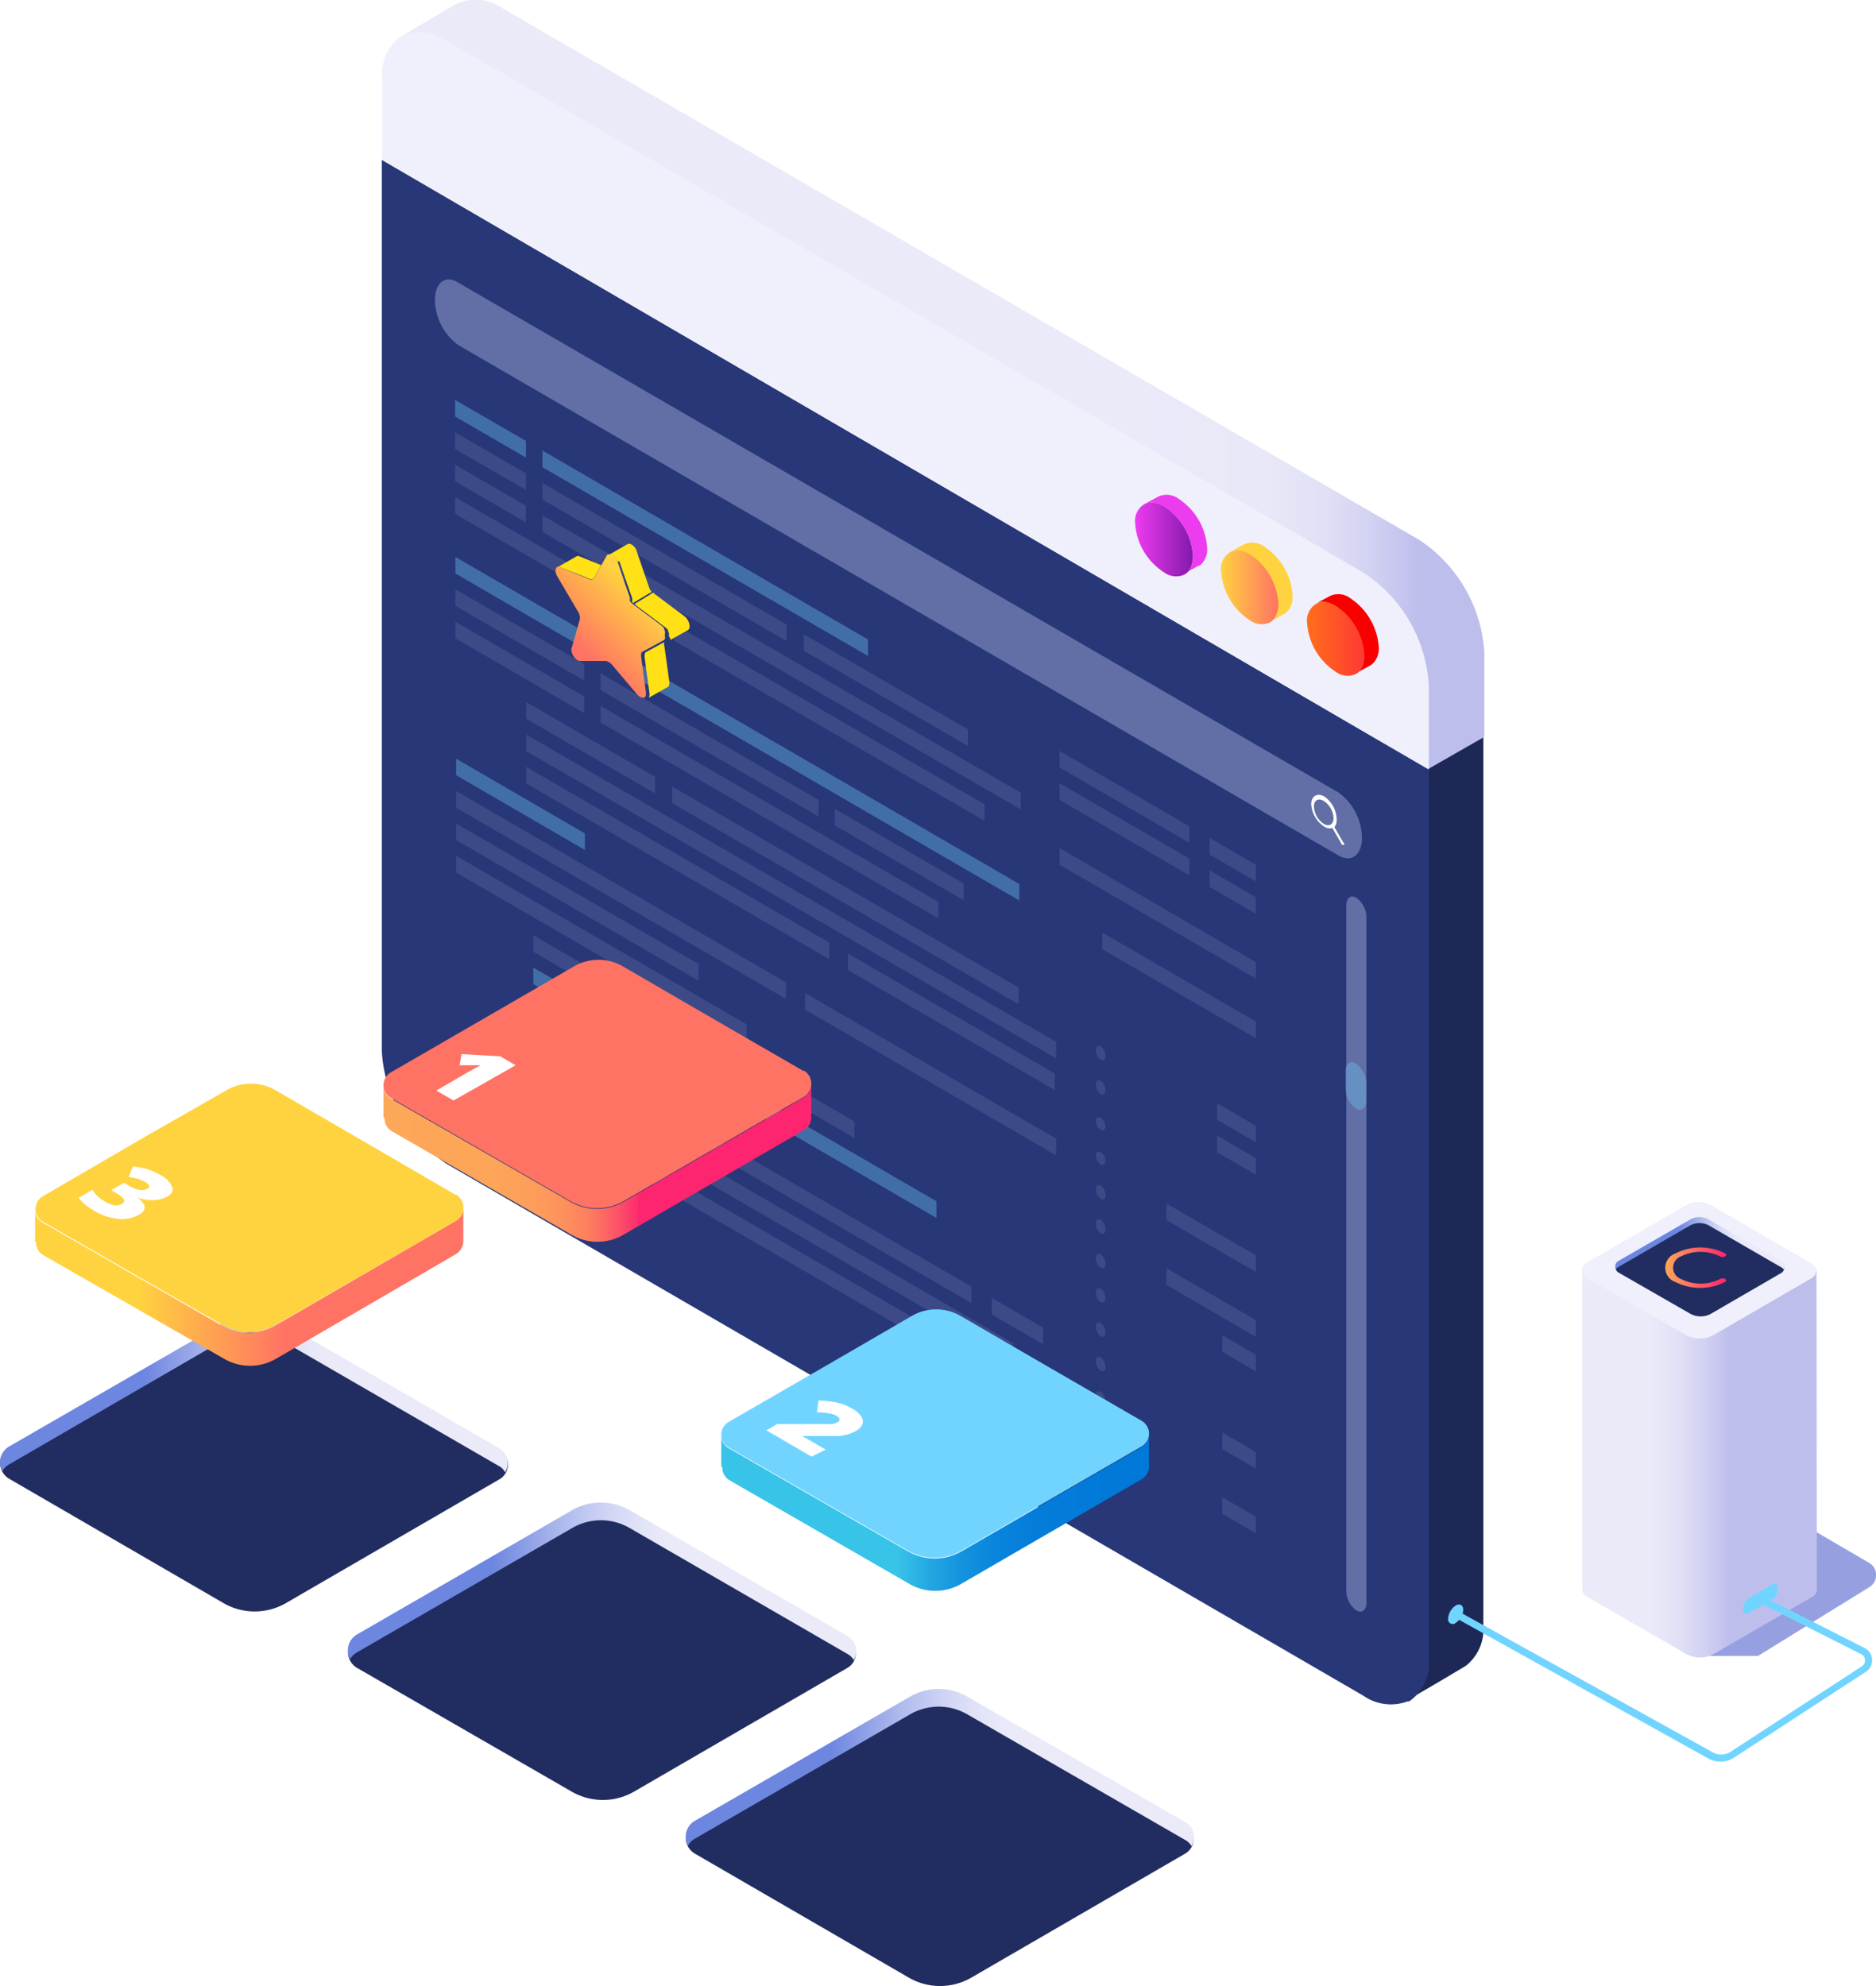 <svg xmlns="http://www.w3.org/2000/svg" xmlns:xlink="http://www.w3.org/1999/xlink" viewBox="0 0 109.08 115.5"><defs><style>.cls-1{mask:url(#mask);filter:url(#luminosity-noclip-4);}.cls-2,.cls-4,.cls-6{mix-blend-mode:multiply;}.cls-2{fill:url(#Áåçûìÿííûé_ãðàäèåíò_25);}.cls-3{mask:url(#mask-2);filter:url(#luminosity-noclip-5);}.cls-4{fill:url(#Áåçûìÿííûé_ãðàäèåíò_24);}.cls-5{mask:url(#mask-3);filter:url(#luminosity-noclip-6);}.cls-6{fill:url(#Áåçûìÿííûé_ãðàäèåíò_23);}.cls-7{fill:#1d2856;}.cls-8{fill:url(#Áåçûìÿííûé_ãðàäèåíò_9);}.cls-9{fill:#283777;}.cls-10{fill:#f0f0fc;}.cls-11{fill:#f90000;}.cls-12{fill:url(#Áåçûìÿííûé_ãðàäèåíò_227);}.cls-13{fill:#ffd33f;}.cls-14{fill:url(#Áåçûìÿííûé_ãðàäèåíò_365);}.cls-15{fill:#ed3bef;}.cls-16{fill:url(#Áåçûìÿííûé_ãðàäèåíò_2637);}.cls-17{opacity:0.35;}.cls-18{fill:#626fa6;}.cls-19,.cls-20{fill:#71d4ff;}.cls-20{opacity:0.32;}.cls-21{fill:#fff;}.cls-22{fill:#0c25ba;opacity:0.43;}.cls-23{fill:url(#Áåçûìÿííûé_ãðàäèåíò_35);}.cls-24{fill:#212d60;}.cls-25{fill:url(#Áåçûìÿííûé_ãðàäèåíò_13);}.cls-26{fill:url(#Áåçûìÿííûé_ãðàäèåíò_2642);}.cls-27{fill:url(#Áåçûìÿííûé_ãðàäèåíò_13-2);}.cls-28{fill:url(#Áåçûìÿííûé_ãðàäèåíò_32);}.cls-29{mask:url(#mask-4);}.cls-30{fill:url(#Áåçûìÿííûé_ãðàäèåíò_365-2);}.cls-31{fill:url(#Áåçûìÿííûé_ãðàäèåíò_13-3);}.cls-32{mask:url(#mask-5);}.cls-33{fill:url(#Áåçûìÿííûé_ãðàäèåíò_19);}.cls-34{fill:url(#Áåçûìÿííûé_ãðàäèåíò_13-4);}.cls-35{mask:url(#mask-6);}.cls-36{fill:url(#Áåçûìÿííûé_ãðàäèåíò_21);}.cls-37{fill:url(#Áåçûìÿííûé_ãðàäèåíò_389);}.cls-38{fill:url(#Áåçûìÿííûé_ãðàäèåíò_28);}.cls-39{fill:#ff7364;}.cls-40{fill:#ffe115;}.cls-41{fill:url(#Áåçûìÿííûé_ãðàäèåíò_74);}.cls-42{filter:url(#luminosity-noclip-3);}.cls-43{filter:url(#luminosity-noclip-2);}.cls-44{filter:url(#luminosity-noclip);}</style><filter id="luminosity-noclip" x="2.03" y="-8220.6" width="24.82" height="32766" filterUnits="userSpaceOnUse" color-interpolation-filters="sRGB"><feFlood flood-color="#fff" result="bg"/><feBlend in="SourceGraphic" in2="bg"/></filter><mask id="mask" x="2.03" y="-8220.6" width="24.82" height="32766" maskUnits="userSpaceOnUse"><g class="cls-44"/></mask><linearGradient id="Áåçûìÿííûé_ãðàäèåíò_25" x1="14.44" y1="69.39" x2="14.44" y2="95.11" gradientUnits="userSpaceOnUse"><stop offset="0"/><stop offset="1" stop-color="#fff"/></linearGradient><filter id="luminosity-noclip-2" x="22.26" y="-8220.6" width="24.82" height="32766" filterUnits="userSpaceOnUse" color-interpolation-filters="sRGB"><feFlood flood-color="#fff" result="bg"/><feBlend in="SourceGraphic" in2="bg"/></filter><mask id="mask-2" x="22.26" y="-8220.6" width="24.82" height="32766" maskUnits="userSpaceOnUse"><g class="cls-43"/></mask><linearGradient id="Áåçûìÿííûé_ãðàäèåíò_24" x1="34.67" y1="61.79" x2="34.67" y2="108.97" gradientUnits="userSpaceOnUse"><stop offset="0"/><stop offset="0.58" stop-color="#969696"/><stop offset="1" stop-color="#fff"/></linearGradient><filter id="luminosity-noclip-3" x="41.9" y="-8220.6" width="24.82" height="32766" filterUnits="userSpaceOnUse" color-interpolation-filters="sRGB"><feFlood flood-color="#fff" result="bg"/><feBlend in="SourceGraphic" in2="bg"/></filter><mask id="mask-3" x="41.9" y="-8220.6" width="24.82" height="32766" maskUnits="userSpaceOnUse"><g class="cls-42"/></mask><linearGradient id="Áåçûìÿííûé_ãðàäèåíò_23" x1="54.31" y1="68.74" x2="54.31" y2="120.43" gradientUnits="userSpaceOnUse"><stop offset="0"/><stop offset="0.33" stop-color="#595959"/><stop offset="0.8" stop-color="#d0d0d0"/><stop offset="1" stop-color="#fff"/></linearGradient><linearGradient id="Áåçûìÿííûé_ãðàäèåíò_9" x1="23.03" y1="23.08" x2="86.25" y2="23.08" gradientUnits="userSpaceOnUse"><stop offset="0.66" stop-color="#eaeaf9"/><stop offset="0.8" stop-color="#e8e8f8"/><stop offset="0.85" stop-color="#e1e1f6"/><stop offset="0.89" stop-color="#d4d4f3"/><stop offset="0.93" stop-color="#c3c3ee"/><stop offset="0.94" stop-color="#bebeed"/></linearGradient><linearGradient id="Áåçûìÿííûé_ãðàäèåíò_227" x1="75.97" y1="37.19" x2="79.31" y2="37.19" gradientUnits="userSpaceOnUse"><stop offset="0" stop-color="#ff6f1b"/><stop offset="1" stop-color="#ff3933"/></linearGradient><linearGradient id="Áåçûìÿííûé_ãðàäèåíò_365" x1="70.98" y1="34.18" x2="74.31" y2="34.18" gradientUnits="userSpaceOnUse"><stop offset="0" stop-color="#ffd33f"/><stop offset="1" stop-color="#ff7364"/></linearGradient><linearGradient id="Áåçûìÿííûé_ãðàäèåíò_2637" x1="66.03" y1="31.37" x2="69.36" y2="31.37" gradientUnits="userSpaceOnUse"><stop offset="0" stop-color="#ed3bef"/><stop offset="1" stop-color="#8319ac"/></linearGradient><linearGradient id="Áåçûìÿííûé_ãðàäèåíò_35" x1="94.49" y1="85.12" x2="108.14" y2="85.12" gradientTransform="translate(-2.52)" gradientUnits="userSpaceOnUse"><stop offset="0.29" stop-color="#eaeaf9"/><stop offset="0.39" stop-color="#e3e3f7"/><stop offset="0.53" stop-color="#d0d0f2"/><stop offset="0.63" stop-color="#bebeed"/></linearGradient><linearGradient id="Áåçûìÿííûé_ãðàäèåíò_13" x1="104.02" y1="72.31" x2="93.86" y2="72.31" gradientUnits="userSpaceOnUse"><stop offset="0.29" stop-color="#eaeaf9"/><stop offset="0.34" stop-color="#e3e5f8"/><stop offset="0.41" stop-color="#d0d5f4"/><stop offset="0.49" stop-color="#b1bdee"/><stop offset="0.58" stop-color="#879ae5"/><stop offset="0.63" stop-color="#6d86e0"/></linearGradient><linearGradient id="Áåçûìÿííûé_ãðàäèåíò_2642" x1="96.84" y1="73.72" x2="100.38" y2="73.72" gradientUnits="userSpaceOnUse"><stop offset="0" stop-color="#fda758"/><stop offset="1" stop-color="#fd256f"/></linearGradient><linearGradient id="Áåçûìÿííûé_ãðàäèåíò_13-2" x1="27.69" y1="81.03" x2="-2.92" y2="81.03" xlink:href="#Áåçûìÿííûé_ãðàäèåíò_13"/><linearGradient id="Áåçûìÿííûé_ãðàäèåíò_32" x1="-9294.15" y1="74.84" x2="-9268.42" y2="74.84" gradientTransform="translate(9293.24)" gradientUnits="userSpaceOnUse"><stop offset="0.35" stop-color="#ffd33f"/><stop offset="0.68" stop-color="#ff7364"/></linearGradient><filter id="luminosity-noclip-4" x="2.03" y="70.77" width="24.82" height="20.82" filterUnits="userSpaceOnUse" color-interpolation-filters="sRGB"><feFlood flood-color="#fff" result="bg"/><feBlend in="SourceGraphic" in2="bg"/></filter><mask id="mask-4" x="2.03" y="70.77" width="24.82" height="20.82" maskUnits="userSpaceOnUse"><g class="cls-1"><path class="cls-2" d="M2,70.77V84.34H2a.86.86,0,0,0,.43.79l10.41,6a3.05,3.05,0,0,0,3.09,0L26.4,85.11a.9.9,0,0,0,.45-.77V82.43h0V70.77Z"/></g></mask><linearGradient id="Áåçûìÿííûé_ãðàäèåíò_365-2" x1="14.44" y1="69.39" x2="14.44" y2="95.11" xlink:href="#Áåçûìÿííûé_ãðàäèåíò_365"/><linearGradient id="Áåçûìÿííûé_ãðàäèåíò_13-3" x1="47.92" y1="91.96" x2="17.31" y2="91.96" xlink:href="#Áåçûìÿííûé_ãðàäèåíò_13"/><filter id="luminosity-noclip-5" x="22.26" y="64.31" width="24.82" height="38.21" filterUnits="userSpaceOnUse" color-interpolation-filters="sRGB"><feFlood flood-color="#fff" result="bg"/><feBlend in="SourceGraphic" in2="bg"/></filter><mask id="mask-5" x="22.26" y="64.31" width="24.82" height="38.21" maskUnits="userSpaceOnUse"><g class="cls-3"><path class="cls-4" d="M22.26,64.31v31h0a.84.84,0,0,0,.42.79l10.41,6a3.1,3.1,0,0,0,3.09,0L46.63,96a.88.88,0,0,0,.45-.77V93.36h0V65Z"/></g></mask><linearGradient id="Áåçûìÿííûé_ãðàäèåíò_19" x1="34.67" y1="61.79" x2="34.67" y2="108.97" gradientUnits="userSpaceOnUse"><stop offset="0" stop-color="#fda758"/><stop offset="0.2" stop-color="#fd8d5d"/><stop offset="1" stop-color="#fd256f"/></linearGradient><linearGradient id="Áåçûìÿííûé_ãðàäèåíò_13-4" x1="67.56" y1="102.8" x2="36.95" y2="102.8" xlink:href="#Áåçûìÿííûé_ãðàäèåíò_13"/><filter id="luminosity-noclip-6" x="41.9" y="84.16" width="24.82" height="29.2" filterUnits="userSpaceOnUse" color-interpolation-filters="sRGB"><feFlood flood-color="#fff" result="bg"/><feBlend in="SourceGraphic" in2="bg"/></filter><mask id="mask-6" x="41.9" y="84.16" width="24.82" height="29.2" maskUnits="userSpaceOnUse"><g class="cls-5"><path class="cls-6" d="M41.9,84.64v21.47h0a.83.83,0,0,0,.42.79l10.41,6a3.05,3.05,0,0,0,3.09,0l10.44-6.06a.88.88,0,0,0,.45-.77v-22Z"/></g></mask><linearGradient id="Áåçûìÿííûé_ãðàäèåíò_21" x1="54.31" y1="68.74" x2="54.31" y2="120.43" gradientUnits="userSpaceOnUse"><stop offset="0" stop-color="#cad2fc"/><stop offset="0.17" stop-color="#a6c9fb"/><stop offset="0.75" stop-color="#2fadf9"/><stop offset="1" stop-color="#00a2f8"/></linearGradient><linearGradient id="Áåçûìÿííûé_ãðàäèåíò_389" x1="-9254.28" y1="87.97" x2="-9228.54" y2="87.97" gradientTransform="translate(9293.24)" gradientUnits="userSpaceOnUse"><stop offset="0.52" stop-color="#38c3e8"/><stop offset="0.52" stop-color="#37c2e8"/><stop offset="0.59" stop-color="#23a7e2"/><stop offset="0.66" stop-color="#1493de"/><stop offset="0.74" stop-color="#0984db"/><stop offset="0.84" stop-color="#037cda"/><stop offset="1" stop-color="#0179d9"/></linearGradient><linearGradient id="Áåçûìÿííûé_ãðàäèåíò_28" x1="22.3" y1="67.64" x2="47.17" y2="67.64" gradientUnits="userSpaceOnUse"><stop offset="0" stop-color="#fda758"/><stop offset="0.26" stop-color="#fda558"/><stop offset="0.35" stop-color="#fd9e5a"/><stop offset="0.41" stop-color="#fd935c"/><stop offset="0.47" stop-color="#fd825f"/><stop offset="0.51" stop-color="#fd6c63"/><stop offset="0.55" stop-color="#fd5067"/><stop offset="0.59" stop-color="#fd316d"/><stop offset="0.6" stop-color="#fd256f"/></linearGradient><linearGradient id="Áåçûìÿííûé_ãðàäèåíò_74" x1="2761.75" y1="37.92" x2="2758.37" y2="34.47" gradientTransform="matrix(-1, 0, 0, 1, 2795.67, 0)" gradientUnits="userSpaceOnUse"><stop offset="0.01" stop-color="#ff7364"/><stop offset="0.18" stop-color="#ff855d"/><stop offset="1" stop-color="#ffd33f"/></linearGradient></defs><g id="Layer_2" data-name="Layer 2"><g id="Ñëîé_4" data-name="Ñëîé 4"><path class="cls-7" d="M80.5,46.17V96.86h1.35v2c1.61-.92,3.41-2,3.4-2a2.74,2.74,0,0,0,1-2.38V42.85Z"/><path class="cls-8" d="M80.5,41.31a8.44,8.44,0,0,0-3.81-6.6L23.42,3.8c-1.09-.63.51-2.08-.19-1.63,0,0,3-1.77,3-1.77a2.68,2.68,0,0,1,3,.09l53.28,30.9a8.45,8.45,0,0,1,3.8,6.6v4.86L80.5,46.17Z"/><path class="cls-9" d="M22.2,9.3V61.11A8.43,8.43,0,0,0,26,67.7L79.27,98.61a2.78,2.78,0,0,0,2.55.34l.09,0,.1-.06a2.68,2.68,0,0,0,1.07-2.42V44.75Z"/><path class="cls-10" d="M23.23,2.17a2.7,2.7,0,0,0-1,2.4V9.3L83.08,44.75V39.89a8.41,8.41,0,0,0-3.81-6.59L26,2.39A2.62,2.62,0,0,0,23.23,2.17Z"/><path class="cls-11" d="M79.14,38.89a1.46,1.46,0,0,0,.17-.73,3.7,3.7,0,0,0-1.67-2.89A1.67,1.67,0,0,0,77,35a1,1,0,0,0-.43.07l.72-.39a1.15,1.15,0,0,1,1.21.1,3.71,3.71,0,0,1,1.67,2.89,1.21,1.21,0,0,1-.44,1l0,0-.83.45A.88.88,0,0,0,79.14,38.89Z"/><path class="cls-12" d="M76.54,35.11A1,1,0,0,1,77,35a1.67,1.67,0,0,1,.67.23,3.7,3.7,0,0,1,1.67,2.89,1.46,1.46,0,0,1-.17.73.88.88,0,0,1-.32.34,1.15,1.15,0,0,1-1.18-.12A3.68,3.68,0,0,1,76,36.22,1.12,1.12,0,0,1,76.54,35.11Z"/><path class="cls-13" d="M74.15,35.88a1.58,1.58,0,0,0,.16-.73,3.69,3.69,0,0,0-1.66-2.89A1.67,1.67,0,0,0,72,32a1,1,0,0,0-.43.07l.72-.39a1.15,1.15,0,0,1,1.21.1,3.69,3.69,0,0,1,1.66,2.89,1.2,1.2,0,0,1-.43,1l0,0-.83.45A.88.88,0,0,0,74.15,35.88Z"/><path class="cls-14" d="M71.55,32.1A1,1,0,0,1,72,32a1.67,1.67,0,0,1,.67.23,3.69,3.69,0,0,1,1.66,2.89,1.58,1.58,0,0,1-.16.73.88.88,0,0,1-.32.34,1.15,1.15,0,0,1-1.18-.12A3.68,3.68,0,0,1,71,33.21,1.12,1.12,0,0,1,71.55,32.1Z"/><path class="cls-15" d="M69.2,33.07a1.58,1.58,0,0,0,.16-.73,3.7,3.7,0,0,0-1.67-2.89,1.58,1.58,0,0,0-.67-.23,1,1,0,0,0-.43.07l.72-.39a1.15,1.15,0,0,1,1.21.1,3.69,3.69,0,0,1,1.67,2.89,1.2,1.2,0,0,1-.43,1l-.05,0-.83.45A.88.88,0,0,0,69.2,33.07Z"/><path class="cls-16" d="M66.59,29.29a1,1,0,0,1,.43-.07,1.58,1.58,0,0,1,.67.23,3.7,3.7,0,0,1,1.67,2.89,1.58,1.58,0,0,1-.16.73.88.88,0,0,1-.32.34,1.17,1.17,0,0,1-1.19-.12A3.67,3.67,0,0,1,66,30.4,1.13,1.13,0,0,1,66.59,29.29Z"/><g class="cls-17"><path class="cls-18" d="M64,61.62c.16.09.28,0,.28-.23a.66.66,0,0,0-.28-.54c-.15-.09-.28,0-.28.22A.71.71,0,0,0,64,61.62Z"/><path class="cls-18" d="M64,63.62c.16.09.28,0,.28-.23a.66.66,0,0,0-.28-.54c-.15-.09-.28,0-.28.22A.71.71,0,0,0,64,63.62Z"/><path class="cls-18" d="M64,65.72c.16.09.28,0,.28-.23A.65.65,0,0,0,64,65c-.15-.09-.28,0-.28.22A.71.71,0,0,0,64,65.72Z"/><path class="cls-18" d="M64,67.72c.16.08.28,0,.28-.23A.65.65,0,0,0,64,67c-.15-.09-.28,0-.28.22A.71.71,0,0,0,64,67.72Z"/><path class="cls-18" d="M64,69.72c.16.08.28,0,.28-.23a.68.68,0,0,0-.28-.55c-.15-.08-.28,0-.28.23A.71.71,0,0,0,64,69.72Z"/><path class="cls-18" d="M64,71.71c.16.09.28,0,.28-.22a.68.68,0,0,0-.28-.55c-.15-.08-.28,0-.28.23A.67.67,0,0,0,64,71.71Z"/><path class="cls-18" d="M64,73.71c.16.09.28,0,.28-.22a.68.68,0,0,0-.28-.55c-.15-.08-.28,0-.28.23A.67.67,0,0,0,64,73.71Z"/><path class="cls-18" d="M64,75.71c.16.09.28,0,.28-.22a.68.68,0,0,0-.28-.55c-.15-.09-.28,0-.28.23A.67.67,0,0,0,64,75.71Z"/><path class="cls-18" d="M64,77.71c.16.09.28,0,.28-.22a.68.68,0,0,0-.28-.55c-.15-.09-.28,0-.28.23A.69.69,0,0,0,64,77.71Z"/><path class="cls-18" d="M64,79.71c.16.09.28,0,.28-.22a.68.68,0,0,0-.28-.55c-.15-.09-.28,0-.28.23A.69.69,0,0,0,64,79.71Z"/><path class="cls-18" d="M64,81.71c.16.09.28,0,.28-.22a.68.68,0,0,0-.28-.55c-.15-.09-.28,0-.28.23A.69.69,0,0,0,64,81.71Z"/><path class="cls-18" d="M64,83.71c.16.09.28,0,.28-.22a.68.68,0,0,0-.28-.55c-.15-.09-.28,0-.28.23A.69.69,0,0,0,64,83.71Z"/><polygon class="cls-18" points="26.46 25.14 30.58 27.53 30.58 28.49 26.46 26.11 26.46 25.14"/><polygon class="cls-18" points="26.46 27.03 30.58 29.41 30.58 30.38 26.46 27.99 26.46 27.03"/><polygon class="cls-18" points="26.46 28.91 36.66 34.83 36.66 35.79 26.46 29.88 26.46 28.91"/><polygon class="cls-18" points="33.97 39.58 26.48 35.23 26.48 34.27 33.97 38.62 33.97 39.58"/><polygon class="cls-18" points="56.03 52.35 48.54 48 48.54 47.04 56.03 51.38 56.03 52.35"/><polygon class="cls-18" points="33.97 41.47 26.48 37.12 26.48 36.16 33.97 40.5 33.97 41.47"/><polygon class="cls-18" points="45.73 37.28 31.54 29.05 31.54 28.09 45.73 36.32 45.73 37.28"/><polygon class="cls-18" points="56.28 43.38 46.74 37.85 46.74 36.89 56.28 42.42 56.28 43.38"/><polygon class="cls-18" points="59.35 47.07 31.54 30.93 31.54 29.97 59.35 46.1 59.35 47.07"/><polygon class="cls-18" points="57.24 47.73 39.19 37.26 39.19 36.29 57.24 46.77 57.24 47.73"/><polygon class="cls-18" points="47.59 47.48 34.93 40.14 34.93 39.17 47.59 46.52 47.59 47.48"/><polygon class="cls-18" points="54.56 53.41 34.93 42.02 34.93 41.06 54.56 52.45 54.56 53.41"/><polygon class="cls-18" points="38.09 46.14 30.6 41.8 30.6 40.83 38.09 45.18 38.09 46.14"/><polygon class="cls-18" points="59.23 58.4 39.08 46.7 39.08 45.74 59.23 57.43 59.23 58.4"/><polygon class="cls-18" points="61.41 61.55 30.6 43.68 30.6 42.72 61.41 60.59 61.41 61.55"/><polygon class="cls-18" points="48.22 55.78 30.6 45.56 30.6 44.6 48.22 54.82 48.22 55.78"/><polygon class="cls-18" points="61.33 63.39 49.3 56.41 49.3 55.45 61.33 62.43 61.33 63.39"/><polygon class="cls-19" points="30.58 25.64 26.46 23.26 26.46 24.22 30.58 26.61 30.58 25.64"/><polygon class="cls-19" points="33.97 36.73 26.48 32.39 26.48 33.35 33.97 37.7 33.97 36.73"/><polygon class="cls-19" points="50.47 37.19 31.54 26.2 31.54 27.17 50.47 38.15 50.47 37.19"/><polygon class="cls-19" points="34.93 37.29 34.93 38.25 59.27 52.37 59.27 51.41 34.93 37.29"/><polygon class="cls-19" points="26.52 45.08 34.01 49.43 34.01 48.47 26.52 44.12 26.52 45.08"/><polygon class="cls-18" points="45.7 58.09 26.52 46.97 26.52 46 45.7 57.13 45.7 58.09"/><polygon class="cls-18" points="61.41 67.19 46.81 58.71 46.81 57.75 61.41 66.22 61.41 67.19"/><polygon class="cls-18" points="40.61 57.03 26.52 48.85 26.52 47.89 40.61 56.06 40.61 57.03"/><polygon class="cls-18" points="43.41 60.53 26.52 50.74 26.52 49.77 43.41 59.57 43.41 60.53"/><polygon class="cls-18" points="49.68 66.18 31.01 55.35 31.01 54.39 49.68 65.22 49.68 66.18"/><polygon class="cls-19" points="54.45 70.83 31.01 57.23 31.01 56.27 54.45 69.86 54.45 70.83"/><polygon class="cls-18" points="38.5 63.47 31.01 59.12 31.01 58.16 38.5 62.5 38.5 63.47"/><polygon class="cls-18" points="60.65 78.17 57.67 76.45 57.67 75.48 60.65 77.21 60.65 78.17"/><polygon class="cls-18" points="56.48 75.78 31.01 61 31.01 60.04 56.48 74.82 56.48 75.78"/><polygon class="cls-18" points="39.74 67.95 32.25 63.61 32.25 62.64 39.74 66.99 39.74 67.95"/><polygon class="cls-18" points="58.92 79.08 40.77 68.55 40.77 67.58 58.92 78.12 58.92 79.08"/><polygon class="cls-18" points="54.33 78.3 31.01 64.77 31.01 63.81 54.33 77.34 54.33 78.3"/><polygon class="cls-18" points="61.61 43.67 69.15 48.05 69.15 49.01 61.61 44.63 61.61 43.67"/><polygon class="cls-18" points="61.61 45.55 69.15 49.93 69.15 50.9 61.61 46.52 61.61 45.55"/><polygon class="cls-18" points="61.61 49.32 73.02 55.95 73.02 56.91 61.61 50.29 61.61 49.32"/><polygon class="cls-18" points="73.02 59.41 73.02 60.38 64.09 55.2 64.09 54.23 73.02 59.41"/><polygon class="cls-18" points="73.02 50.29 73.02 51.26 70.34 49.7 70.34 48.73 73.02 50.29"/><polygon class="cls-18" points="73.02 52.18 73.02 53.14 70.34 51.58 70.34 50.62 73.02 52.18"/><polygon class="cls-18" points="73.02 65.47 73.02 66.43 70.77 65.12 70.77 64.16 73.02 65.47"/><polygon class="cls-18" points="73.02 67.35 73.02 68.31 70.77 67.01 70.77 66.04 73.02 67.35"/><polygon class="cls-18" points="73.02 73 73.02 73.97 67.82 70.95 67.82 69.99 73.02 73"/><polygon class="cls-18" points="73.02 76.77 73.02 77.74 67.82 74.72 67.82 73.75 73.02 76.77"/><polygon class="cls-18" points="73.02 78.78 73.02 79.75 71.07 78.61 71.07 77.65 73.02 78.78"/><polygon class="cls-18" points="73.02 84.44 73.02 85.4 71.07 84.27 71.07 83.3 73.02 84.44"/><polygon class="cls-18" points="73.02 88.2 73.02 89.17 71.07 88.03 71.07 87.07 73.02 88.2"/></g><path class="cls-18" d="M77.83,49.75,26.65,20.07a3.32,3.32,0,0,1-1.36-2.63c0-1,.61-1.48,1.36-1L77.83,46.09a3.32,3.32,0,0,1,1.36,2.63C79.19,49.72,78.58,50.19,77.83,49.75Z"/><path class="cls-18" d="M78.86,93.65a1.42,1.42,0,0,1-.58-1.12V52.65c0-.43.26-.63.58-.44a1.4,1.4,0,0,1,.59,1.12V93.21C79.45,93.64,79.19,93.84,78.86,93.65Z"/><path class="cls-20" d="M78.84,64.46a1.46,1.46,0,0,1-.61-1.16v-1c0-.44.28-.65.61-.45a1.45,1.45,0,0,1,.6,1.15v1C79.44,64.45,79.17,64.65,78.84,64.46Z"/><path class="cls-21" d="M78.11,49l-.52-.9a.65.65,0,0,0,.13-.43A1.66,1.66,0,0,0,77,46.32c-.42-.24-.76,0-.76.44A1.67,1.67,0,0,0,77,48.07a.56.56,0,0,0,.47.08l.52.9c0,.07.11.11.15.08S78.15,49,78.11,49Zm-1.71-2.1c0-.36.25-.51.57-.32a1.26,1.26,0,0,1,.57,1c0,.36-.26.51-.57.33A1.27,1.27,0,0,1,76.4,46.86Z"/><path class="cls-22" d="M108.67,90.88l-6.51-3.8a2.08,2.08,0,0,0-2.09,0l-6.23,5.47,5.22,3.75h3.16l6.47-4A.82.82,0,0,0,108.67,90.88Z"/><path class="cls-23" d="M105.62,73.85H92V92.41a.49.49,0,0,0,.25.43L98,96.16a1.65,1.65,0,0,0,1.69,0l5.71-3.31a.49.49,0,0,0,.24-.44h0Z"/><path class="cls-10" d="M98,77.62,92.22,74.3a.5.5,0,0,1,0-.85L98,70.11a1.5,1.5,0,0,1,1.53,0l5.84,3.38a.48.48,0,0,1,0,.82l-5.71,3.31A1.67,1.67,0,0,1,98,77.62Z"/><path class="cls-24" d="M98.23,76.37,94.1,74a.36.36,0,0,1,0-.61L98.26,71a1.1,1.1,0,0,1,1.11,0l4.2,2.44a.34.34,0,0,1,0,.59l-4.12,2.39A1.26,1.26,0,0,1,98.23,76.37Z"/><path class="cls-25" d="M94.1,73.68l4.16-2.41a1.15,1.15,0,0,1,1.11,0l4.22,2.44a.34.34,0,0,1,.12.12.35.35,0,0,0-.12-.47l-4.22-2.43a1.1,1.1,0,0,0-1.11,0l-4.16,2.4a.35.35,0,0,0-.13.48A.33.33,0,0,1,94.1,73.68Z"/><path class="cls-26" d="M100.32,74.38a.34.34,0,0,0-.31,0,2.5,2.5,0,0,1-2.26,0,.7.7,0,0,1,0-1.32,2.54,2.54,0,0,1,2.25,0,.34.34,0,0,0,.31,0,.09.09,0,0,0,0-.17,3.18,3.18,0,0,0-2.88,0,.88.88,0,0,0,0,1.67,3.2,3.2,0,0,0,2.86,0h0A.1.1,0,0,0,100.32,74.38Z"/><path class="cls-24" d="M13,93.23.54,86a1.06,1.06,0,0,1,0-1.84L13,77a3.32,3.32,0,0,1,3.34,0L29,84.28a1,1,0,0,1,0,1.77L16.62,93.23A3.63,3.63,0,0,1,13,93.23Z"/><path class="cls-27" d="M.53,85.16,13,77.93a3.32,3.32,0,0,1,3.34,0L29,85.25a.88.88,0,0,1,.37.37A1,1,0,0,0,29,84.21L16.38,76.9a3.32,3.32,0,0,0-3.34,0L.53,84.12a1.07,1.07,0,0,0-.4,1.44A1,1,0,0,1,.53,85.16Z"/><path class="cls-28" d="M26.5,71,16,77.09a3.12,3.12,0,0,1-3.1,0l-10.43-6a.83.83,0,0,1-.43-.74v1.86h.06a.86.86,0,0,0,.43.79L13,79a3,3,0,0,0,3.08,0L26.5,72.94a.89.89,0,0,0,.44-.77V70.26A.89.89,0,0,1,26.5,71Z"/><path class="cls-13" d="M26.5,69.49,20.5,66,16,63.39a2.82,2.82,0,0,0-2.81,0L8.62,66,2.5,69.56a.86.86,0,0,0-.43.75.83.83,0,0,0,.43.74l10.43,6a3.12,3.12,0,0,0,3.1,0L26.5,71a.89.89,0,0,0,0-1.54Z"/><g class="cls-29"><path class="cls-30" d="M2,70.77V84.34a.86.86,0,0,0,.43.79l10.41,6a3.05,3.05,0,0,0,3.09,0L26.4,85.11a.9.9,0,0,0,.45-.77V70.77Z"/></g><path class="cls-24" d="M33.19,104.16,20.77,97a1.06,1.06,0,0,1,0-1.84l12.48-7.24a3.32,3.32,0,0,1,3.34,0l12.64,7.33a1,1,0,0,1,0,1.77l-12.38,7.18A3.63,3.63,0,0,1,33.19,104.16Z"/><path class="cls-31" d="M20.76,96.09l12.51-7.23a3.32,3.32,0,0,1,3.34,0l12.66,7.32a.92.92,0,0,1,.37.36,1,1,0,0,0-.37-1.4L36.61,87.82a3.37,3.37,0,0,0-3.34,0L20.76,95.05a1.06,1.06,0,0,0-.4,1.43A1.07,1.07,0,0,1,20.76,96.09Z"/><g class="cls-32"><path class="cls-33" d="M22.26,64.31v31a.87.87,0,0,0,.43.79l10.41,6a3.1,3.1,0,0,0,3.09,0L46.63,96a.88.88,0,0,0,.45-.77V65Z"/></g><path class="cls-19" d="M101.68,93.81l1.37-.79a.8.8,0,0,0,.32-.63c0-.24-.14-.35-.32-.25l-1.37.8a.77.77,0,0,0-.33.62C101.35,93.8,101.5,93.91,101.68,93.81Z"/><path class="cls-24" d="M52.83,115l-12.42-7.2a1.06,1.06,0,0,1,0-1.84l12.48-7.24a3.32,3.32,0,0,1,3.34,0l12.64,7.33a1,1,0,0,1,0,1.77L56.49,115A3.63,3.63,0,0,1,52.83,115Z"/><path class="cls-34" d="M40.4,106.93,52.91,99.7a3.32,3.32,0,0,1,3.34,0L68.91,107a.92.92,0,0,1,.37.36,1,1,0,0,0-.37-1.4L56.25,98.67a3.32,3.32,0,0,0-3.34,0L40.4,105.89a1.07,1.07,0,0,0-.4,1.44A1,1,0,0,1,40.4,106.93Z"/><g class="cls-35"><path class="cls-36" d="M41.9,84.64v21.47a.86.86,0,0,0,.43.79l10.41,6a3.05,3.05,0,0,0,3.09,0l10.44-6.06a.88.88,0,0,0,.45-.77v-22Z"/></g><path class="cls-37" d="M66.37,84.16,55.9,90.22a3.12,3.12,0,0,1-3.1,0l-10.43-6a.84.84,0,0,1-.43-.74V85.3H42a.86.86,0,0,0,.43.79l10.41,6a3,3,0,0,0,3.08,0l10.45-6.06a.87.87,0,0,0,.44-.77V83.39A.87.87,0,0,1,66.37,84.16Z"/><path class="cls-19" d="M66.37,82.62l-6-3.47-4.53-2.63a2.82,2.82,0,0,0-2.81,0L48.5,79.15l-6.13,3.54a.86.86,0,0,0,0,1.49l10.43,6a3.12,3.12,0,0,0,3.1,0l10.47-6.06a.87.87,0,0,0,.44-.77A.86.86,0,0,0,66.37,82.62Z"/><path class="cls-38" d="M46.73,63.83,36.26,69.89a3.12,3.12,0,0,1-3.1,0l-10.43-6a.83.83,0,0,1-.43-.74V65h.06a.86.86,0,0,0,.43.79l10.41,6a3,3,0,0,0,3.08,0l10.45-6.06a.87.87,0,0,0,.44-.77V63.06A.89.89,0,0,1,46.73,63.83Z"/><path class="cls-39" d="M46.73,62.29l-6-3.47L36.2,56.19a2.82,2.82,0,0,0-2.81,0l-4.54,2.63-6.12,3.54a.86.86,0,0,0-.43.75.83.83,0,0,0,.43.74l10.43,6a3.12,3.12,0,0,0,3.1,0l10.47-6.06a.89.89,0,0,0,0-1.54Z"/><path class="cls-19" d="M100,102.44a1.41,1.41,0,0,1-.66-.17L84.48,94l.2-.36,14.9,8.26a1,1,0,0,0,1,0l7.68-5a.39.39,0,0,0,.18-.36.41.41,0,0,0-.22-.34l-5.93-3,.19-.37,5.92,3a.8.8,0,0,1,.08,1.4l-7.68,5A1.33,1.33,0,0,1,100,102.44Z"/><path class="cls-19" d="M85.08,93.62a1,1,0,0,1-.44.76.27.27,0,0,1-.44-.25,1,1,0,0,1,.44-.76C84.88,93.23,85.08,93.34,85.08,93.62Z"/><path class="cls-21" d="M26.37,64l-1-.58,1.91-1.11.66-.36h-.46l-.76,0,.12-.65,2.25.13.89.52Z"/><path class="cls-21" d="M47.19,84.71l-2.63-1.53.64-.37H47l1,0a3,3,0,0,0,.42,0,.74.74,0,0,0,.26-.1c.09,0,.14-.11.13-.18s-.07-.13-.18-.2a1.42,1.42,0,0,0-.44-.14,5.54,5.54,0,0,0-.69-.06l.09-.68a5.24,5.24,0,0,1,.83.07,3.77,3.77,0,0,1,.58.14,3.15,3.15,0,0,1,.56.26,1.53,1.53,0,0,1,.51.44.5.5,0,0,1,.08.45.74.74,0,0,1-.36.39,2.28,2.28,0,0,1-.45.2,3.38,3.38,0,0,1-.52.11l-.66,0-1.52,0,0,0,1.37.79Z"/><path class="cls-21" d="M9.74,69.58a1.61,1.61,0,0,1-.78.21A2.44,2.44,0,0,1,8,69.65H8q.79.6.06,1a2,2,0,0,1-1.2.23,3.3,3.3,0,0,1-1.4-.48,3.6,3.6,0,0,1-.5-.34,2.47,2.47,0,0,1-.39-.4l.81-.47a1.61,1.61,0,0,0,.31.39,2.27,2.27,0,0,0,.4.29,1.43,1.43,0,0,0,.56.22.63.63,0,0,0,.43-.07q.15-.09.15-.18a.35.35,0,0,0-.13-.22,2.55,2.55,0,0,0-.41-.28l-.22-.13.73-.42.23.13c.5.29.88.36,1.13.21.1,0,.13-.12.1-.19a.53.53,0,0,0-.23-.21,2.55,2.55,0,0,0-.95-.28l.25-.62A5.13,5.13,0,0,1,8.6,68a4.81,4.81,0,0,1,.77.36A1.34,1.34,0,0,1,10,69Q10.13,69.35,9.74,69.58Z"/><path class="cls-40" d="M34.27,33.66l-.41-.17L32.6,33a.19.19,0,0,0-.21,0l1.12-.64a.2.2,0,0,1,.2,0l1.25.51-.42.74A.2.2,0,0,1,34.27,33.66Z"/><path class="cls-40" d="M38.89,37V37a.53.53,0,0,0,0-.2.93.93,0,0,0-.05-.1l0-.06a.81.81,0,0,0-.16-.16l-.42-.32-1.25-.93-.05-.05-.06-.06,1.09-.66a.57.57,0,0,0,.14.13l1.67,1.25c.28.22.4.69.19.81l-1,.56A.38.38,0,0,0,38.89,37Z"/><path class="cls-40" d="M35.89,32.6v0l-.08-.13h0l-.06-.07a.53.53,0,0,0-.14-.12.28.28,0,0,0-.17,0l-.06,0,1.08-.62c.15-.12.43.06.56.36l-1.1.66Z"/><path class="cls-40" d="M36.76,35a.33.33,0,0,0,0-.06l0-.06a.94.94,0,0,0,0-.09l-.31-.88-.44-1.3v0L37,32A.14.14,0,0,1,37,32l.75,2.18a.94.94,0,0,0,.13.24l-1.09.66Z"/><path class="cls-40" d="M37.76,40.29l-.2-1.46-.08-.62c0-.15,0-.26.1-.3l1.05-.57a.33.33,0,0,0,0,.23l.29,2.09c0,.16,0,.26-.11.3l-1.09.62C37.75,40.53,37.78,40.44,37.76,40.29Z"/><path class="cls-41" d="M32.6,33l1.26.52.41.17a.2.2,0,0,0,.27-.07l.42-.74.32-.57a.13.13,0,0,1,.08-.07l.06,0a.28.28,0,0,1,.17,0l.14.11.06.08h0l.08.13v0l0,0,.44,1.3.31.88a.25.25,0,0,1,0,.07l0,.06,0,.07a.4.4,0,0,0,.1.12l.06.06,1.25.93.42.32a.81.81,0,0,1,.16.16l0,.06a.93.93,0,0,1,.05.1.53.53,0,0,1,0,.2V37a.38.38,0,0,1,0,.16.23.23,0,0,1-.07.07l-.16.09-1.05.57c-.08,0-.12.15-.1.3l.08.62.2,1.46c0,.15,0,.24-.08.29s-.27,0-.42-.16l-1.5-1.77a.46.46,0,0,0-.33-.19l-1.49,0c-.26,0-.56-.42-.51-.72L33.72,36a.66.66,0,0,0-.1-.41l-1.21-2.06c-.15-.25-.14-.49,0-.57A.19.19,0,0,1,32.6,33Z"/></g></g></svg>